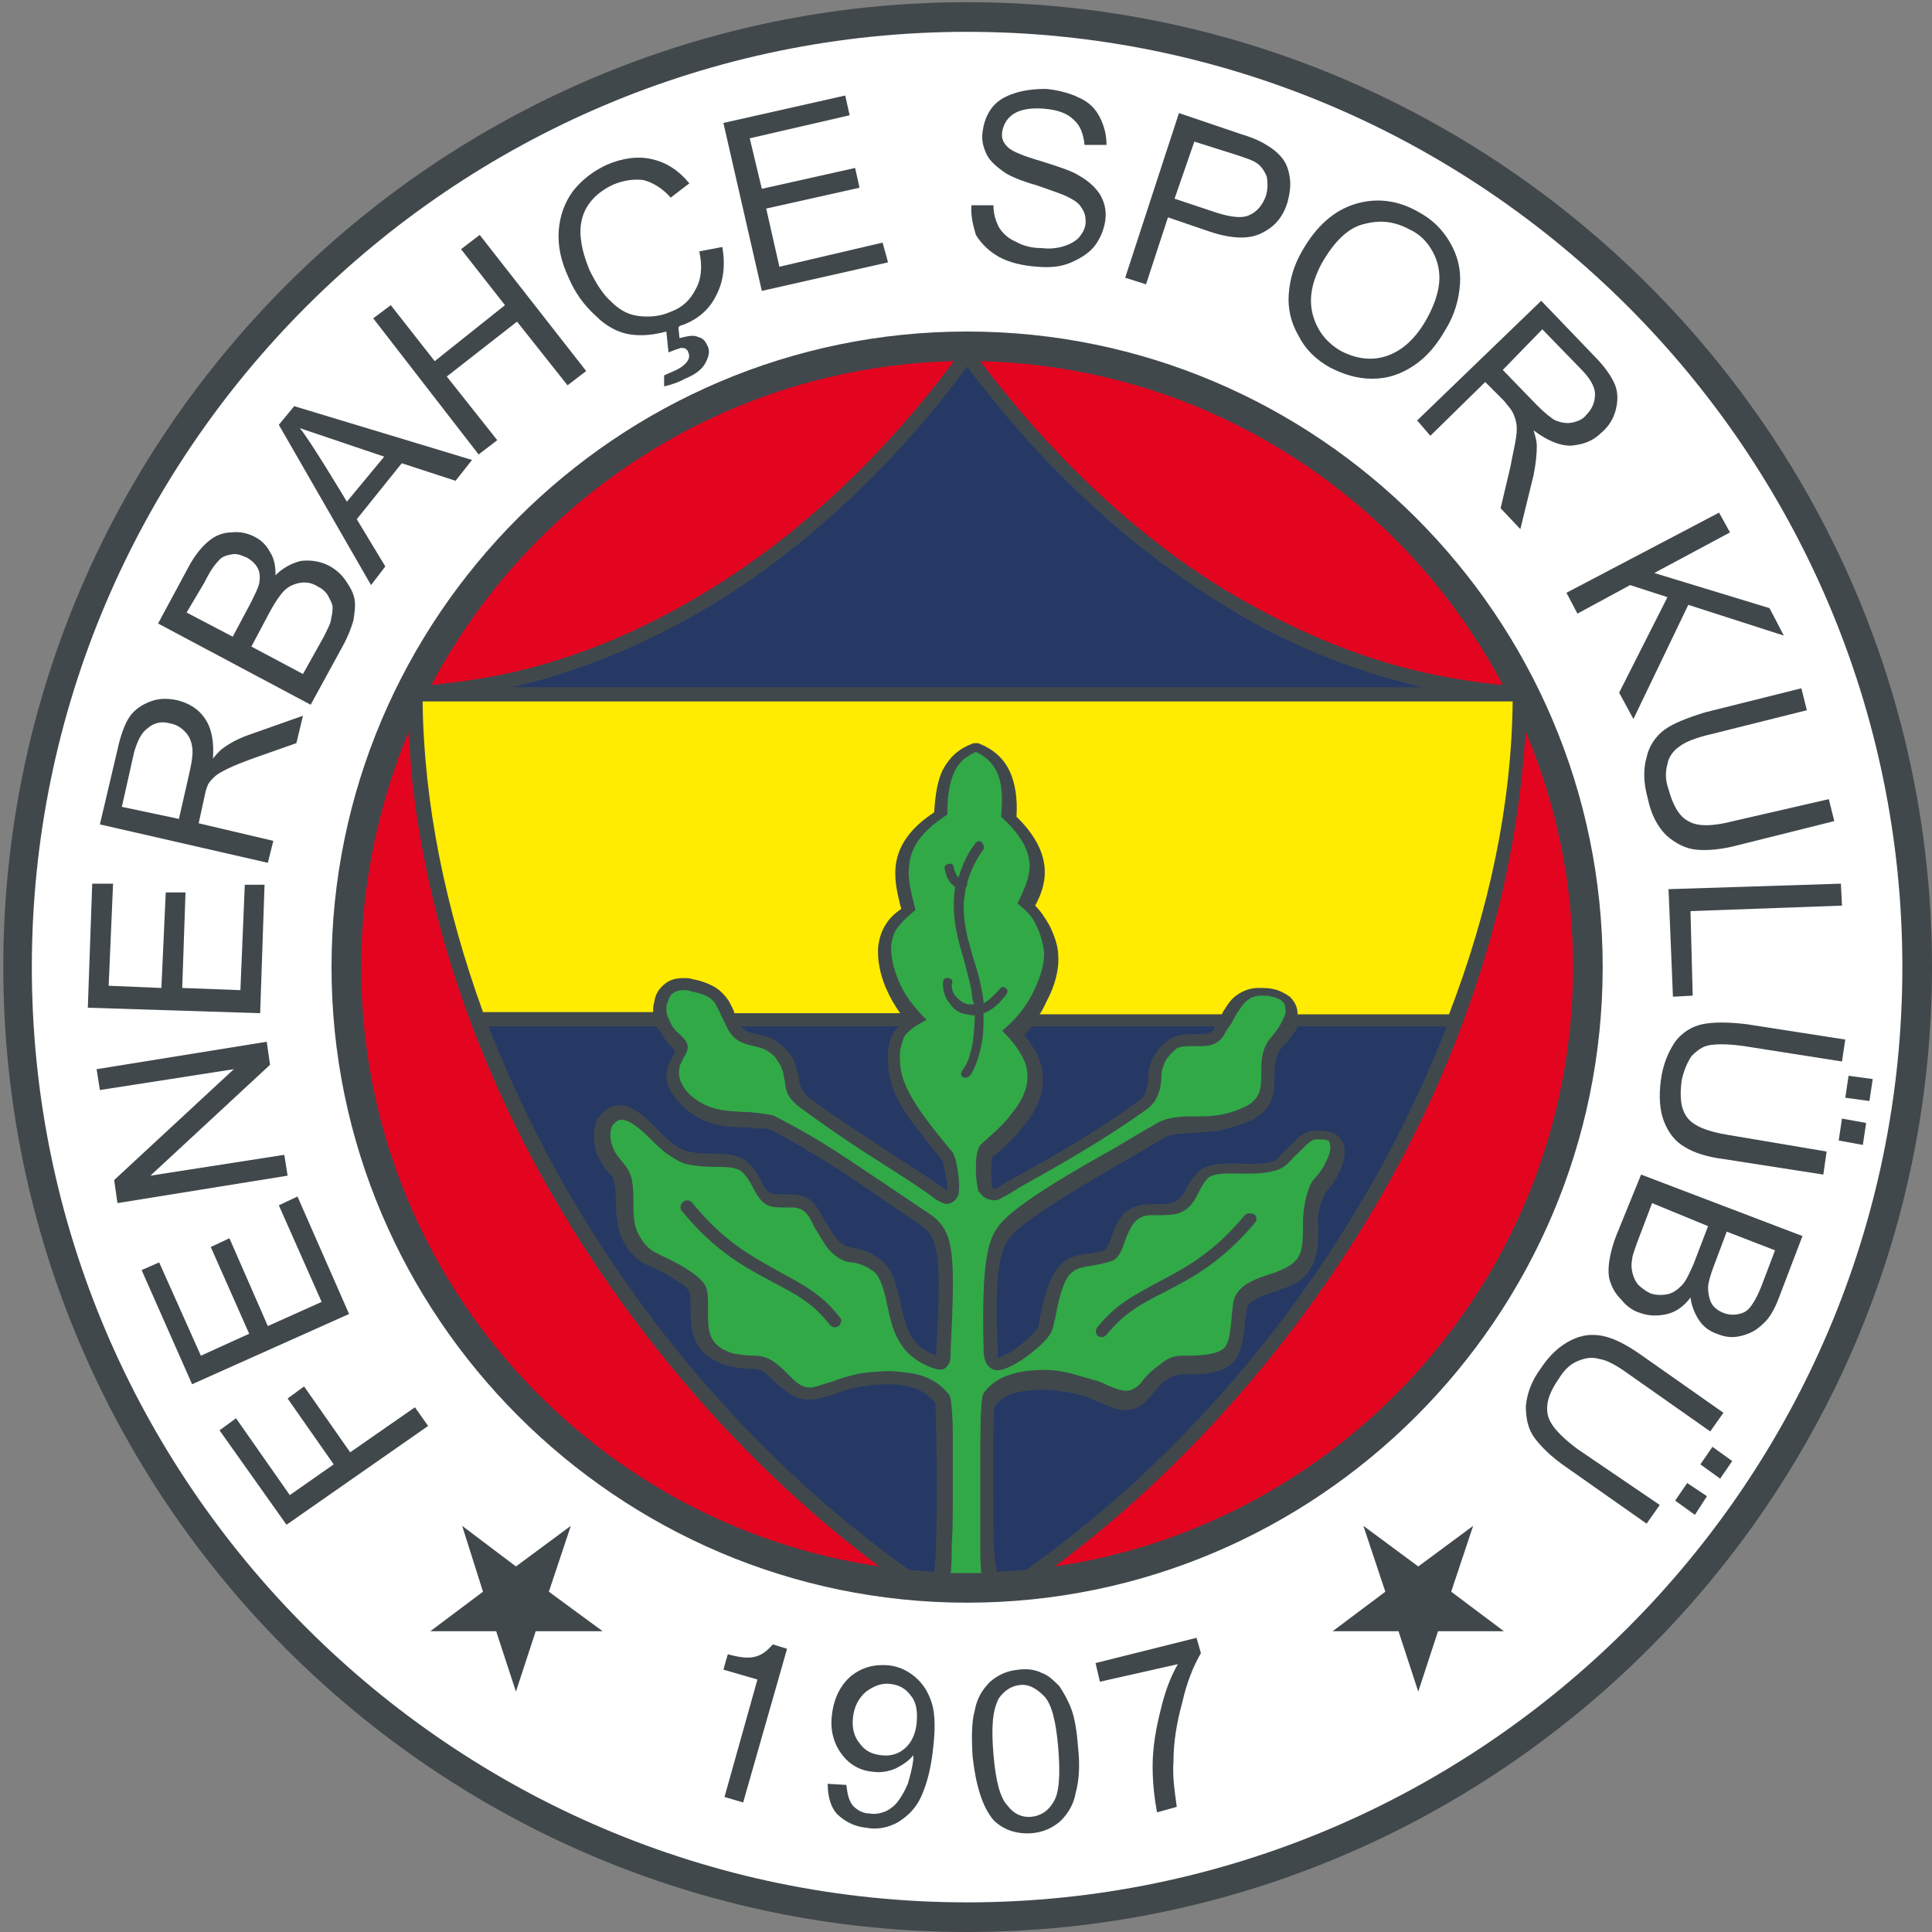 <?xml version="1.0" encoding="utf-8"?>
<!-- Generator: Adobe Illustrator 24.3.0, SVG Export Plug-In . SVG Version: 6.00 Build 0)  -->
<svg version="1.1" id="katman_1" xmlns="http://www.w3.org/2000/svg" xmlns:xlink="http://www.w3.org/1999/xlink" x="0px" y="0px"
	 viewBox="0 0 176 176" style="enable-background:new 0 0 176 176;" xml:space="preserve">
<rect x="0" y="0" width="176" height="176" fill="#808080" stroke="none"/>
<style type="text/css">
	.st0{fill-rule:evenodd;clip-rule:evenodd;fill:#41484C;}
	.st1{fill-rule:evenodd;clip-rule:evenodd;fill:#FFFFFF;}
	.st2{fill-rule:evenodd;clip-rule:evenodd;fill:#E30520;}
	.st3{fill-rule:evenodd;clip-rule:evenodd;fill:#253964;}
	.st4{fill-rule:evenodd;clip-rule:evenodd;fill:#FFEC00;}
	.st5{fill-rule:evenodd;clip-rule:evenodd;fill:#31A947;}
</style>
<path class="st0" d="M88.1,176c48.4,0,87.9-39.5,87.9-87.9c0-48.4-39.5-87.9-87.9-87.9C39.7,0.2,0.3,39.7,0.3,88.1
	C0.3,136.5,39.7,176,88.1,176z"/>
<path class="st1" d="M88.1,173.3c46.9,0,85.2-38.3,85.2-85.2S135,2.9,88.1,2.9C41.2,2.9,2.9,41.2,2.9,88.1S41.2,173.3,88.1,173.3z"
	/>
<path class="st0" d="M88.1,146c31.9,0,57.9-26,57.9-57.9c0-31.9-26-57.9-57.9-57.9c-31.9,0-57.9,26-57.9,57.9
	C30.2,119.9,56.2,146,88.1,146z"/>
<path class="st2" d="M39.3,62.4c9.1-17.2,27-29,47.6-29.5c-6.1,8.2-13.7,15.6-22.4,20.9C59.3,57,53.7,59.5,47.7,61
	C44.9,61.7,42.2,62.1,39.3,62.4z"/>
<path class="st2" d="M80.1,142.7c-26.6-3.9-47.2-26.9-47.2-54.6c0-7.6,1.6-14.8,4.3-21.4c0.1,1.3,0.2,2.6,0.3,3.9
	c1.4,13.6,6.3,27.5,13.9,40.1C58.8,123,68.7,134.2,80.1,142.7z"/>
<path class="st2" d="M139,66.7c2.8,6.6,4.3,13.8,4.3,21.4c0,27.7-20.6,50.7-47.2,54.6c11.4-8.5,21.3-19.7,28.7-32
	c7.7-12.8,12.6-27,13.9-40.7C138.8,68.9,138.9,67.8,139,66.7z"/>
<path class="st2" d="M89.3,32.9c20.6,0.5,38.5,12.3,47.6,29.5c-2.3-0.2-4.7-0.6-7-1.1c-6.4-1.4-12.5-4.1-18.2-7.5
	C103,48.5,95.5,41.1,89.3,32.9z"/>
<path class="st3" d="M46.7,62.6h82.9c-6.6-1.5-12.8-4.1-18.5-7.7c-8.9-5.5-16.7-13.1-23-21.5c-6.2,8.4-14,16-22.9,21.5
	C59.4,58.4,53.2,61.1,46.7,62.6z"/>
<path class="st3" d="M59.8,93.5H44.5c2.2,5.6,4.9,11.2,8.1,16.5c7.7,12.9,18.1,24.4,30.2,33c0.8,0.1,1.6,0.1,2.3,0.2
	c0.4-2.6,0.2-14.9,0.1-15.4c-0.5-0.6-1.1-1-1.7-1.3c-0.7-0.2-1.5-0.4-2.5-0.4c-1,0-1.7,0.1-2.5,0.2c-0.8,0.1-1.6,0.4-2.5,0.7
	c-0.9,0.3-1.6,0.5-2.3,0.5c-0.8,0-1.6-0.3-2.5-1.1c-0.2-0.1-0.3-0.3-0.5-0.4c-0.7-0.7-1.3-1.3-2-1.3c-0.9,0-1.7-0.1-2.5-0.3
	c-0.7-0.2-1.4-0.6-2-1.1c-1.3-1.2-1.3-2.9-1.3-4.3c0-0.6,0-1.1-0.1-1.3c-0.2-0.4-0.7-0.8-1.4-1.2c-0.8-0.5-1.6-0.9-2.3-1.2
	c-1.2-0.5-2-1.5-2.5-2.6c-0.4-1-0.5-2.3-0.5-3.4c0-0.5,0-1-0.1-1.4c-0.1-0.4-0.1-0.7-0.3-0.8l0,0c-0.4-0.4-0.8-0.9-1.1-1.5
	c-0.3-0.6-0.5-1.3-0.5-2.2c0-0.7,0.2-1.4,0.6-1.8c0.4-0.6,1.1-0.9,1.6-0.9c1.4-0.1,2.7,1.3,3.5,2.1c0.1,0.1,0.1,0.1,0.2,0.2
	c0.4,0.4,0.8,0.8,1.3,1.2c0.5,0.3,0.9,0.6,1.4,0.7c0.9,0.2,1.7,0.2,2.3,0.2c0,0,0.1,0,0.1,0c1.1,0,1.9,0.1,2.6,0.5
	c0.7,0.4,1.2,1.1,1.7,2.1c0.5,1.1,1,1.1,1.8,1.1c0.3,0,0.5,0,0.9,0c1.8,0.1,2.2,0.9,2.9,2.2c0.1,0.2,0.2,0.4,0.4,0.6
	c0.3,0.5,0.5,0.9,0.8,1.2c0.2,0.3,0.5,0.5,0.7,0.6c0.3,0.2,0.6,0.2,0.9,0.3c0.5,0.1,1.2,0.2,2.2,0.9c0.6,0.4,1,0.9,1.3,1.6
	c0.3,0.6,0.4,1.3,0.6,1.9c0.3,1.3,0.5,2.5,1,3.4c0.4,0.8,1.1,1.5,2.4,2c0-0.1,0-0.3,0-0.5c0.2-4.1,0.3-6.7,0.1-8.4
	c-0.2-1.6-0.6-2.3-1.4-2.9c-2.5-1.7-5.1-3.5-7.5-5.1c-2.4-1.5-4.6-2.8-6.3-3.7c-0.3-0.1-0.6-0.1-1-0.1c-0.4,0-0.7,0-1-0.1
	c-0.1,0-0.2,0-0.3,0c-1.6,0-3.1-0.1-4.8-1.2c-1-0.7-1.7-1.5-2.1-2.3c-0.4-0.8-0.4-1.8,0.1-2.6c0.1-0.2,0.2-0.3,0.2-0.4
	c0.2-0.3,0.2-0.5,0-0.7c-0.4-0.4-0.9-1-1.2-1.6C59.9,93.7,59.8,93.6,59.8,93.5z"/>
<path class="st3" d="M81.9,93.5H67.5c0.4,0.5,0.9,0.6,1.4,0.7c0.5,0.1,1.1,0.2,1.7,0.6c0.5,0.3,0.9,0.7,1.3,1.1
	c0.4,0.5,0.6,1.1,0.8,1.9c0.1,0.3,0.1,0.4,0.1,0.6c0.1,0.6,0.2,1,0.9,1.6c2.7,2,5.4,3.7,7.8,5.3c1.7,1.1,3.3,2.1,4.7,3.1l0,0
	c0,0,0.1,0,0.1,0c0-0.3,0-0.7-0.1-1.1c-0.1-0.5-0.2-1-0.3-1.5c-2-2.5-3.3-4.1-4.1-5.6c-0.8-1.6-1-2.9-0.9-4.5
	c0.1-0.7,0.2-1.3,0.7-1.9C81.6,93.8,81.8,93.6,81.9,93.5z"/>
<path class="st3" d="M110.7,93.5H94c-0.2,0.3-0.5,0.6-0.7,0.8c0.5,0.6,0.9,1.2,1.2,1.8c0.4,0.8,0.5,1.5,0.5,2.3
	c0,1.5-0.7,2.9-1.7,4.1c-0.8,1.1-1.9,2.1-2.9,2.9c-0.1,0.4-0.1,0.9-0.1,1.4c0,0.5,0.1,1.1,0.1,1.4c0,0,0.1,0,0.1,0.1
	c0,0,0.1,0,0.1,0c0,0,0,0,0.1,0h0c0.3-0.2,1-0.6,1.7-1c3.4-1.9,7.4-4.1,11.3-7c0.4-0.3,0.6-0.5,0.7-0.9c0.1-0.4,0.2-0.8,0.2-1.3
	c0-0.8,0.2-1.4,0.6-2c0.4-0.7,1-1.2,1.5-1.5c0.7-0.4,1.5-0.4,2.3-0.4c0.7,0,1.3,0,1.6-0.4C110.5,93.9,110.6,93.7,110.7,93.5z"/>
<path class="st3" d="M90.8,143.2c0.9-0.1,1.8-0.1,2.7-0.2c12.1-8.6,22.5-20.1,30.2-33c3.2-5.3,5.9-10.9,8.1-16.5h-13.6
	c-0.1,0.3-0.3,0.6-0.5,0.8c-0.3,0.5-0.6,0.8-1,1.2c-0.5,0.7-0.6,1.6-0.6,2.4c0,1.7,0,3.4-2.7,4.4c-1,0.4-1.7,0.5-2.3,0.7
	c-0.7,0.1-1.3,0.1-2.2,0.2c-0.6,0-1.2,0.1-1.7,0.1c-0.5,0.1-1,0.2-1.4,0.5c-1,0.6-2.2,1.3-3.4,2c-3.5,2-7.7,4.5-9.7,6.2
	c-0.8,0.7-1.3,1.4-1.6,2.9c-0.3,1.6-0.4,4.1-0.2,8.1c0,0.5,0,0.7,0,0.7c0.1,0,0.4-0.1,0.7-0.3c0.7-0.3,1.4-0.9,2-1.4
	c0.5-0.5,0.9-0.9,1-1.1c0-0.1,0.1-0.4,0.1-0.8c0.4-1.7,0.9-4.3,2.3-5.2c0.7-0.5,1.4-0.6,2.2-0.7c0.5-0.1,1-0.1,1.4-0.3
	c0.2-0.1,0.4-0.5,0.6-1.1c0.5-1.4,1.1-3,3.4-3.1c0.3,0,0.5,0,0.8,0c1,0,1.9,0,2.5-1.1c0.5-1,1-1.7,1.6-2.1c0.6-0.4,1.4-0.5,2.5-0.5
	c0.1,0,0.2,0,0.3,0c0.8,0,2.4,0.1,3.3-0.1c0.6-0.1,0.8-0.4,1.1-0.7c0.2-0.2,0.3-0.4,0.6-0.6c0.1-0.1,0.2-0.2,0.3-0.3
	c0.7-0.7,1.3-1.4,2.6-1.3c0.4,0,1,0.1,1.4,0.3c0.5,0.3,0.9,0.8,0.9,1.7c0,0.5-0.2,1.2-0.5,1.8c-0.3,0.7-0.8,1.3-1.2,1.8l0,0
	c-0.2,0.2-0.3,0.6-0.5,1.1c-0.2,0.7-0.3,1.4-0.2,2c0,1.2,0,2.2-0.4,3.2c-0.4,1-1,1.8-2.3,2.3c-0.5,0.2-1,0.4-1.4,0.5
	c-1,0.3-1.9,0.7-2.3,1.2c-0.1,0.2-0.2,0.8-0.3,1.6c-0.1,1.4-0.3,3.1-1.4,3.9c-0.6,0.4-1.3,0.6-2,0.7c-0.7,0.1-1.5,0.1-2.4,0.1
	c-0.4,0-0.8,0.2-1.2,0.4c-0.6,0.4-1.1,1-1.5,1.5c-1.6,2-3,1.4-4.6,0.7c-0.4-0.2-0.8-0.3-1.2-0.5c-0.6-0.2-1.3-0.4-2-0.5
	c-0.7-0.1-1.3-0.2-2-0.2c-1,0-1.9,0.1-2.7,0.3c-0.7,0.2-1.3,0.6-1.8,1.2c-0.2,1-0.1,9.7-0.1,11.5C90.5,140.6,90.6,141.9,90.8,143.2z
	"/>
<path class="st4" d="M137.8,63.9H38.5c0.1,9.3,2.1,18.9,5.5,28.3h15.5c0-0.1,0-0.1,0-0.1c0-0.3,0-0.5,0.1-0.8c0.1-0.8,0.5-1.3,1-1.7
	c0.5-0.4,1.1-0.5,1.7-0.5c0.3,0,0.5,0,0.8,0.1c0.6,0.1,1.2,0.3,1.8,0.6c0.6,0.3,1.1,0.8,1.5,1.4c0.2,0.4,0.4,0.7,0.5,1.1H82
	c-0.5-0.7-0.9-1.4-1.3-2.3c-0.5-1.2-0.8-2.5-0.7-3.8c0.1-0.7,0.3-1.4,0.7-2c0.3-0.5,0.8-1,1.4-1.4c0-0.1-0.1-0.3-0.1-0.4
	c-0.6-2.4-1.3-5.5,3.1-8.4c0.1-1.6,0.3-2.9,0.8-3.9c0.6-1.1,1.4-1.9,2.8-2.4h0.4c1.3,0.5,2.3,1.3,2.9,2.6c0.5,1.1,0.7,2.5,0.6,4.1
	c3.8,3.7,2.5,6.6,1.7,8.1c0.5,0.5,0.9,1.1,1.3,1.8c0.5,1,0.8,2,0.8,2.7c0.1,1.3-0.3,2.8-1,4.1c-0.2,0.4-0.4,0.9-0.7,1.3h16.6
	c0.1-0.2,0.2-0.4,0.3-0.5c0.4-0.7,0.8-1.1,1.3-1.4c0.5-0.3,1.1-0.5,1.7-0.5c0.5,0,1,0,1.4,0.1c0.5,0.1,1.1,0.4,1.5,0.7
	c0.4,0.4,0.7,0.9,0.7,1.5c0,0.1,0,0.1,0,0.1h13.8C135.7,82.8,137.7,73.2,137.8,63.9z"/>
<path class="st5" d="M89.4,143.3c-0.4,0-0.8,0-1.3,0c-0.5,0-1,0-1.5,0c0.1-0.6,0.1-1.9,0.1-2.5c0.1-1.5,0.1-3.3,0.1-4.8
	c0-0.3,0-0.5,0-0.8c0-1.4,0-3.1,0-4.5c0-1.4-0.1-2.7-0.2-3.3l-0.1-0.3c-0.7-0.9-1.5-1.4-2.3-1.7c-0.8-0.3-1.8-0.4-3-0.5
	c-1,0-1.9,0.1-2.8,0.2c-0.9,0.2-1.7,0.4-2.7,0.8c-0.8,0.2-1.4,0.5-1.9,0.5c-0.5,0-1-0.2-1.6-0.8c-0.1-0.1-0.3-0.3-0.4-0.4
	c-0.8-0.8-1.7-1.7-3-1.7c-0.8,0-1.4-0.1-2-0.2c-0.6-0.2-1.1-0.4-1.5-0.8c-0.9-0.8-0.8-2.2-0.8-3.4c0-0.8,0-1.4-0.2-1.9
	c-0.3-0.6-1.1-1.2-1.9-1.7c-0.8-0.5-1.7-0.9-2.5-1.3c-0.9-0.4-1.4-1.1-1.8-1.9c-0.4-0.8-0.4-1.9-0.4-2.9c0-0.5,0-1.1-0.1-1.7
	c-0.1-0.6-0.3-1.1-0.7-1.6l0,0c-0.3-0.4-0.7-0.8-0.9-1.2c-0.2-0.4-0.4-0.9-0.4-1.5c0-0.4,0.1-0.8,0.3-1c0.2-0.2,0.4-0.4,0.7-0.4
	c0.8,0,1.9,1,2.6,1.7c0.1,0.1,0.1,0.1,0.2,0.2c0.4,0.4,0.9,0.9,1.5,1.3c0.6,0.4,1.2,0.8,1.9,0.9c1.1,0.2,1.9,0.2,2.6,0.2
	c0,0,0.1,0,0.1,0c0.9,0,1.5,0.1,1.9,0.3c0.4,0.3,0.8,0.8,1.2,1.6c0.9,1.8,1.6,1.8,2.9,1.8c0.2,0,0.5,0,0.8,0c1,0.1,1.3,0.6,1.8,1.6
	c0.1,0.2,0.2,0.4,0.4,0.7c0.3,0.5,0.6,1,0.9,1.4c0.3,0.4,0.7,0.7,1,0.9c0.5,0.3,0.9,0.4,1.3,0.4c0.4,0.1,1,0.2,1.7,0.7
	c0.4,0.2,0.6,0.6,0.8,1c0.2,0.5,0.4,1.1,0.5,1.6c0.3,1.4,0.5,2.6,1.1,3.7c0.6,1.1,1.5,2,3.1,2.6c0.8,0.3,1.2,0.2,1.5-0.3
	c0.2-0.3,0.2-0.7,0.2-1.3c0.2-4.1,0.3-6.8,0.1-8.6c-0.2-2-0.8-3-2-3.8c-2.5-1.7-5.2-3.5-7.6-5.1c-2.4-1.6-4.7-2.9-6.5-3.8l-0.2-0.1
	c-0.4-0.1-0.8-0.1-1.2-0.2c-0.4,0-0.7-0.1-1.1-0.1c-0.1,0-0.2,0-0.4,0c-1.4-0.1-2.7-0.1-4.1-1c-0.8-0.5-1.3-1.1-1.6-1.8
	c-0.2-0.5-0.2-1.1,0-1.6c0.1-0.1,0.1-0.2,0.2-0.4c0.5-0.9,0.8-1.3-0.3-2.3c-0.4-0.3-0.7-0.7-0.9-1.2c-0.2-0.4-0.3-0.7-0.3-1.1
	c0-0.2,0-0.4,0.1-0.5c0.1-0.4,0.2-0.7,0.5-0.9c0.2-0.2,0.6-0.3,1-0.3c0.2,0,0.4,0,0.6,0.1c0.5,0.1,0.9,0.2,1.4,0.4
	c0.4,0.2,0.8,0.5,1,1c0.3,0.5,0.4,0.9,0.6,1.2c0.2,0.4,0.3,0.7,0.5,1c0.6,1,1.4,1.2,2.3,1.4c0.4,0.1,0.9,0.2,1.3,0.5
	c0.3,0.2,0.6,0.4,0.8,0.8c0.3,0.4,0.5,0.8,0.6,1.4c0,0.2,0.1,0.4,0.1,0.5c0.1,0.9,0.2,1.5,1.4,2.4c2.7,2,5.4,3.8,7.8,5.3
	c1.7,1.1,3.3,2.1,4.6,3.1c0.2,0.1,0.4,0.2,0.6,0.3c0.2,0.1,0.4,0.1,0.7,0c0.2-0.1,0.4-0.2,0.5-0.4c0.1-0.1,0.1-0.2,0.2-0.3
	c0.1-0.5,0.1-1.2,0-1.9c-0.1-0.7-0.2-1.4-0.5-2c-2-2.4-3.3-4.1-4-5.5c-0.7-1.3-0.9-2.4-0.8-3.8c0.1-0.4,0.2-0.9,0.4-1.3
	c0.5-0.7,1.3-1.1,2-1.5c-1.1-1.1-2-2.2-2.6-3.7c-0.4-1-0.7-2.1-0.6-3.2c0.1-0.5,0.2-1,0.5-1.4c0.5-0.7,1.1-1.2,1.7-1.7
	c-0.3-1.3-0.7-2.5-0.6-3.8c0.1-2.3,1.7-3.7,3.5-4.9c0-1.3,0.1-2.8,0.7-4c0.4-0.8,1-1.3,1.9-1.7c0.9,0.4,1.5,1,1.9,1.8
	c0.6,1.3,0.5,2.7,0.4,4.1c1.3,1.2,2.5,2.6,2.6,4.4c0,1.3-0.6,2.4-1.1,3.5c0.7,0.6,1.3,1.1,1.7,2c0.4,0.8,0.6,1.6,0.7,2.3
	c0.1,1.1-0.3,2.3-0.8,3.4c-0.7,1.6-1.7,2.8-3,3.9c0.7,0.7,1.4,1.5,1.9,2.5c0.3,0.6,0.4,1.1,0.4,1.7c0,1.2-0.6,2.3-1.4,3.3
	c-0.8,1.1-1.9,2-2.9,2.9c-0.4,0.7-0.4,1.5-0.4,2.3c0,0.7,0.1,1.3,0.2,1.8c0,0.1,0.1,0.2,0.2,0.3c0.1,0.2,0.4,0.4,0.6,0.5
	c0.3,0.1,0.6,0.2,1,0.1c0.1,0,0.2-0.1,0.4-0.2c0.8-0.4,1.2-0.7,1.7-1c3.4-1.9,7.5-4.2,11.4-7c0.6-0.4,0.9-0.9,1.1-1.4
	c0.2-0.5,0.3-1.1,0.3-1.7c0-0.5,0.2-1,0.4-1.4c0.3-0.5,0.7-0.8,1-1.1c0.4-0.2,1-0.2,1.6-0.2c1,0,2,0.1,2.7-1
	c0.2-0.4,0.4-0.7,0.7-1.1c0.2-0.4,0.4-0.8,0.7-1.2c0.3-0.5,0.6-0.8,0.9-1c0.3-0.2,0.7-0.3,1.1-0.3c0.4,0,0.7,0,1,0.1
	c0.4,0.1,0.7,0.2,0.9,0.4c0.2,0.2,0.3,0.4,0.3,0.7c0,0.1,0,0.2,0,0.4c-0.1,0.4-0.3,0.7-0.5,1.1c-0.2,0.4-0.5,0.7-0.8,1.1
	c-0.9,1-0.9,2.2-0.9,3.3c0,1.3,0,2.5-1.9,3.2c-0.9,0.4-1.5,0.5-2.1,0.6c-0.6,0.1-1.2,0.1-2,0.1c-0.7,0-1.3,0-1.9,0.1
	c-0.7,0.1-1.3,0.3-1.9,0.7c-0.9,0.5-2.1,1.2-3.4,2c-3.6,2-7.9,4.5-9.9,6.3c-1,0.9-1.6,1.8-1.9,3.7c-0.3,1.7-0.4,4.3-0.3,8.4
	c0,1.2,0.4,1.7,1,1.9c0.5,0.1,1-0.1,1.6-0.4c0.8-0.4,1.6-1,2.3-1.6c0.7-0.6,1.3-1.3,1.4-1.8c0.1-0.3,0.1-0.5,0.2-0.8
	c0.3-1.5,0.7-3.8,1.7-4.4c0.4-0.3,1-0.4,1.7-0.5c0.5-0.1,1.1-0.2,1.7-0.4c0.7-0.2,1-1,1.3-1.9c0.4-1,0.8-2.2,2.2-2.3
	c0.3,0,0.5,0,0.8,0c1.5,0,2.7,0,3.6-1.9c0.4-0.8,0.7-1.3,1.1-1.6h0c0.4-0.2,0.9-0.3,1.8-0.3c0.1,0,0.2,0,0.3,0
	c0.9,0,2.6,0.1,3.6-0.2c1-0.2,1.3-0.6,1.8-1.1c0.1-0.2,0.3-0.3,0.5-0.5c0.1-0.1,0.2-0.2,0.4-0.4c0.5-0.5,0.9-1,1.6-0.9
	c0.3,0,0.6,0,0.8,0.1c0.1,0.1,0.2,0.3,0.2,0.6c0,0.3-0.1,0.8-0.4,1.3c-0.2,0.5-0.6,1.1-1,1.5l0,0c-0.4,0.4-0.6,1-0.8,1.7
	c-0.2,0.8-0.3,1.7-0.3,2.3c0,1,0,2-0.2,2.7c-0.2,0.7-0.7,1.2-1.6,1.6c-0.4,0.2-0.9,0.4-1.3,0.5c-1.2,0.4-2.3,0.8-2.9,1.7
	c-0.4,0.5-0.4,1.3-0.5,2.2c-0.1,1.1-0.2,2.5-0.8,2.9c-0.4,0.3-0.9,0.4-1.5,0.5c-0.6,0.1-1.4,0.1-2.2,0.1c-0.7,0-1.3,0.2-1.9,0.7
	c-0.7,0.5-1.4,1.1-1.8,1.7c-1,1.2-1.9,0.8-3.1,0.3c-0.4-0.2-0.8-0.4-1.3-0.5c-0.7-0.2-1.4-0.4-2.1-0.6c-0.8-0.2-1.5-0.3-2.3-0.3
	c-1.1,0-2.2,0.1-3.1,0.4c-1,0.3-1.8,0.8-2.5,1.7l-0.1,0.3c-0.2,1.1-0.2,4-0.2,6.5c0,0.5,0,0.9,0,1.3c0,1.3,0,2.7,0,4.1
	c0,0.4,0,0.9,0,1.3C89.3,141.3,89.3,142.6,89.4,143.3z"/>
<path class="st0" d="M89.5,77.5c-0.5,0.7-0.9,1.5-1.2,2.3c-0.1,0.3-0.2,0.6-0.2,0.8c0,0.1,0,0.1-0.1,0.2c-0.1,0.4-0.1,0.8-0.2,1.3
	c-0.1,2,0.4,3.6,0.9,5.3c0.4,1.2,0.7,2.4,0.9,3.8c0,0.1,0,0.2,0,0.2c0.4-0.2,0.8-0.6,1.3-1.1c0.2-0.3,0.4-0.5,0.7-0.3
	c0.3,0.2,0.2,0.5-0.1,0.8c-0.6,0.8-1.3,1.3-1.9,1.5c0,1,0,2-0.2,2.9c-0.2,1-0.5,1.9-0.9,2.6c-0.2,0.3-0.5,0.5-0.8,0.3
	c-0.3-0.2-0.1-0.5,0.1-0.8c0.4-0.5,0.6-1.3,0.8-2.2c0.1-0.9,0.2-1.8,0.2-2.6c-0.4,0-0.8-0.1-1.2-0.2c-0.5-0.2-0.8-0.5-1.1-0.9
	c-0.4-0.5-0.6-1.1-0.6-1.8c0-0.3,0.1-0.6,0.5-0.5c0.4,0.1,0.4,0.3,0.3,0.6c0,0.4,0.1,0.8,0.4,1.1c0.2,0.2,0.5,0.5,0.8,0.6
	c0.2,0.1,0.5,0.1,0.8,0.1c0-0.1,0-0.2-0.1-0.4c-0.1-1.3-0.5-2.5-0.8-3.7c-0.5-1.7-1-3.4-0.9-5.5c0-0.4,0.1-0.8,0.1-1.1
	c-0.2-0.2-0.4-0.3-0.5-0.5c-0.2-0.3-0.3-0.5-0.4-1c-0.1-0.2-0.1-0.5,0.3-0.6c0.4-0.1,0.5,0.2,0.5,0.4c0.1,0.4,0.2,0.5,0.3,0.7
	c0,0.1,0.1,0.1,0.1,0.1c0.1-0.1,0.1-0.3,0.2-0.5c0.3-0.9,0.7-1.7,1.3-2.5c0.1-0.2,0.4-0.4,0.6-0.2C89.7,77,89.7,77.3,89.5,77.5z"/>
<path class="st0" d="M114.4,111.3c-3.1,3.7-5.8,5.1-8.3,6.4c-2,1-3.7,1.9-5.3,3.9c-0.2,0.2-0.5,0.3-0.8,0.1
	c-0.2-0.2-0.2-0.5-0.1-0.7c1.7-2.2,3.6-3.1,5.6-4.2c2.3-1.2,5-2.6,7.9-6.1c0.2-0.2,0.5-0.2,0.8-0.1
	C114.5,110.7,114.5,111.1,114.4,111.3z"/>
<path class="st0" d="M63,109.5c3,3.7,5.6,5,7.9,6.3c2,1.1,3.9,2,5.6,4.2c0.2,0.2,0.2,0.5-0.1,0.8c-0.3,0.2-0.6,0.1-0.8-0.1
	c-1.5-2-3.3-2.9-5.2-3.9c-2.4-1.3-5.2-2.7-8.3-6.5c-0.2-0.2-0.1-0.6,0.1-0.8C62.5,109.3,62.8,109.3,63,109.5z"/>
<polygon class="st0" points="153.7,135.1 155.5,136.3 154.4,138 152.6,136.7 "/>
<polygon class="st0" points="156,131.8 157.8,133.1 156.7,134.7 154.9,133.4 "/>
<path class="st0" d="M151.2,137.1l-1.2,1.7l-7.4-5.2c-1.3-0.9-2.2-1.8-2.8-2.6c-0.6-0.8-0.8-1.8-0.8-2.9c0.1-1.1,0.5-2.3,1.4-3.5
	c0.8-1.2,1.7-2,2.7-2.5c1-0.5,1.9-0.6,2.9-0.4c1,0.2,2.2,0.8,3.6,1.8l7.4,5.2l-1.2,1.7l-7.4-5.2c-1.1-0.8-2-1.3-2.7-1.4
	c-0.7-0.2-1.3-0.1-2,0.2c-0.7,0.3-1.2,0.8-1.7,1.6c-0.9,1.3-1.2,2.3-1,3.3c0.2,0.9,1.1,1.9,2.7,3.1L151.2,137.1z"/>
<polygon class="st0" points="167.8,101.9 170,102.3 169.7,104.3 167.5,103.9 "/>
<polygon class="st0" points="168.4,98 170.6,98.3 170.3,100.3 168.1,100 "/>
<path class="st0" d="M166.4,104.9l-0.3,2.1l-9-1.4c-1.6-0.2-2.8-0.6-3.6-1.1c-0.9-0.5-1.5-1.3-1.9-2.3c-0.4-1-0.5-2.3-0.3-3.8
	c0.2-1.5,0.7-2.6,1.3-3.5c0.6-0.8,1.5-1.4,2.5-1.6c1-0.2,2.3-0.2,4,0l9,1.4l-0.3,2l-8.9-1.4c-1.4-0.2-2.4-0.2-3.1-0.1
	c-0.7,0.1-1.2,0.5-1.7,1c-0.4,0.6-0.7,1.3-0.9,2.2c-0.2,1.5-0.1,2.6,0.5,3.4c0.6,0.8,1.9,1.3,3.8,1.6L166.4,104.9z"/>
<polygon class="st0" points="152,81 167.7,80.5 167.8,82.5 154,83 154.2,90.7 152.4,90.8 "/>
<path class="st0" d="M166.6,72.8l0.5,2l-8.8,2.2c-1.5,0.4-2.8,0.5-3.8,0.4c-1-0.1-1.9-0.6-2.7-1.3c-0.8-0.8-1.4-1.9-1.7-3.4
	c-0.4-1.4-0.4-2.7-0.1-3.7c0.2-1,0.8-1.9,1.6-2.5c0.8-0.6,2.1-1.1,3.7-1.6l8.8-2.2l0.5,2l-8.8,2.2c-1.3,0.3-2.3,0.7-2.8,1.1
	c-0.6,0.4-1,1-1.1,1.6c-0.2,0.7-0.2,1.5,0.1,2.3c0.4,1.5,1,2.5,1.8,2.9c0.8,0.5,2.2,0.5,4.1,0L166.6,72.8z"/>
<polygon class="st0" points="142.7,54 156.6,46.7 157.6,48.5 150.7,52.2 161.2,55.4 162.5,57.9 153.8,55.1 148.8,65.5 147.5,63.1 
	151.9,54.4 148.5,53.3 143.7,55.9 "/>
<path class="st0" d="M88.5,18.7l2,0c0,0.8,0.2,1.4,0.5,2c0.3,0.5,0.8,1,1.5,1.3c0.7,0.4,1.5,0.6,2.4,0.6c0.8,0.1,1.5,0,2.1-0.2
	c0.6-0.2,1.1-0.5,1.4-0.9c0.3-0.4,0.5-0.8,0.5-1.3c0-0.5-0.1-0.9-0.4-1.3c-0.2-0.4-0.7-0.7-1.3-1c-0.4-0.2-1.3-0.5-2.7-1
	c-1.4-0.4-2.4-0.8-3-1.2c-0.7-0.5-1.3-1-1.6-1.6c-0.3-0.6-0.5-1.3-0.4-2c0.1-0.8,0.3-1.5,0.8-2.2c0.5-0.7,1.2-1.1,2.1-1.4
	c0.9-0.3,1.9-0.4,2.9-0.4c1.1,0.1,2.2,0.4,3,0.8c0.9,0.4,1.5,1,1.9,1.8c0.4,0.8,0.6,1.6,0.6,2.5l-2,0c-0.1-1-0.4-1.8-1-2.3
	c-0.6-0.6-1.5-0.9-2.7-1c-1.3-0.1-2.2,0.1-2.8,0.5c-0.6,0.4-0.9,1-1,1.6c-0.1,0.6,0.1,1,0.5,1.4c0.4,0.4,1.4,0.8,3.1,1.3
	c1.6,0.5,2.8,0.9,3.4,1.3c0.9,0.5,1.5,1.1,1.9,1.7c0.4,0.7,0.6,1.4,0.5,2.3c-0.1,0.8-0.4,1.6-0.9,2.3c-0.5,0.7-1.3,1.2-2.2,1.6
	c-0.9,0.4-1.9,0.5-3.1,0.4c-1.4-0.1-2.6-0.4-3.5-0.9c-0.9-0.5-1.6-1.2-2.1-2C88.7,20.7,88.4,19.7,88.5,18.7z"/>
<polygon class="st0" points="69.4,26.5 65.9,11.2 77,8.7 77.4,10.5 68.3,12.6 69.4,17.2 77.9,15.3 78.3,17.1 69.8,19 71,24.3 
	80.4,22.1 80.9,23.9 "/>
<path class="st0" d="M65.2,27c0.7-1.3,0.9-2.8,0.6-4.5l-2.1,0.4c0.3,1.3,0.2,2.5-0.3,3.4c-0.5,1-1.2,1.7-2.3,2.1
	c-0.9,0.4-1.8,0.5-2.8,0.4c-1-0.1-1.8-0.5-2.6-1.3c-0.8-0.7-1.4-1.7-2-2.9c-0.4-1-0.7-1.9-0.8-3c-0.1-1,0.1-2,0.6-2.8
	c0.5-0.8,1.3-1.5,2.4-2c1-0.4,1.9-0.5,2.7-0.4c0.8,0.2,1.7,0.7,2.5,1.6l1.7-1.3c-1-1.2-2.1-1.9-3.4-2.2c-1.3-0.3-2.7-0.1-4.1,0.5
	c-1.3,0.6-2.3,1.4-3.1,2.4c-0.8,1.1-1.2,2.3-1.3,3.6c-0.1,1.4,0.2,2.8,0.9,4.3c0.6,1.4,1.4,2.5,2.5,3.5c1,1,2.2,1.6,3.4,1.7
	c0.9,0.1,1.9,0,3-0.3l0.2,1.9c0.5-0.2,0.8-0.3,1.1-0.4c0.2,0,0.4,0,0.5,0.1c0.1,0.1,0.2,0.2,0.2,0.3c0.4,0.8-0.8,1.5-1.3,1.7
	c-0.2,0.1-0.5,0.2-0.9,0.4l0,1c0.5-0.1,1.4-0.4,1.9-0.7c1-0.4,1.6-0.9,1.9-1.5c0.3-0.6,0.4-1.1,0.1-1.6c-0.2-0.4-0.4-0.6-0.8-0.7
	c-0.4-0.2-0.9-0.1-1.7,0.1l-0.1-1c0,0,0.1,0,0.1-0.1C63.5,29.2,64.6,28.2,65.2,27z"/>
<polygon class="st0" points="43.6,41.4 34,29 35.6,27.8 39.6,32.9 46,27.8 42,22.7 43.7,21.4 53.4,33.8 51.7,35.1 47.1,29.3 
	40.7,34.3 45.3,40.1 "/>
<polygon class="st0" points="47,142.7 52,139 50,145 54.9,148.6 48.8,148.6 47,154.1 45.2,148.6 39.2,148.6 44,145 42.1,139 "/>
<path class="st0" d="M100.2,153.2l-0.4-1.7l9.2-2.3l0.4,1.4c-0.7,1.2-1.3,2.7-1.7,4.5c-0.5,1.8-0.8,3.6-0.8,5.4
	c-0.1,1.3,0.1,2.6,0.3,4.1l-1.8,0.5c-0.2-1.1-0.4-2.5-0.4-4.2c0-1.7,0.3-3.4,0.7-5c0.4-1.7,0.9-3.1,1.6-4.3L100.2,153.2z"/>
<path class="st0" d="M67.7,164.2l-1.7-0.5L69,153l-3.1-0.9l0.4-1.4c1.9,0.5,2.9,0.5,4.1-0.9l1.3,0.4L67.7,164.2z"/>
<polygon class="st0" points="129.2,142.7 124.2,139 126.2,145 121.4,148.6 127.4,148.6 129.2,154.1 131,148.6 137,148.6 132.2,145 
	134.2,139 "/>
<polygon class="st0" points="39,129.9 26.1,138.9 20,130.3 21.5,129.2 26.4,136.2 30.4,133.4 26.2,127.4 27.7,126.3 31.9,132.3 
	37.8,128.2 "/>
<polygon class="st0" points="23.7,92.3 8,91.8 8.4,80.5 10.3,80.5 9.9,89.8 14.7,90 15.1,81.3 16.9,81.3 16.6,90 21.9,90.2 
	22.3,80.6 24.1,80.6 "/>
<polygon class="st0" points="26.2,107.1 10.7,109.6 10.4,107.5 21.3,97.4 9.1,99.3 8.8,97.4 24.3,94.9 24.6,97 13.7,107.1 
	25.9,105.2 "/>
<polygon class="st0" points="31.8,119.7 17.5,126.1 12.9,115.7 14.5,115 18.3,123.5 22.7,121.5 19.2,113.6 20.9,112.8 24.4,120.8 
	29.3,118.6 25.4,109.8 27.1,109 "/>
<path class="st0" d="M88.6,160c-0.1-1.7-0.1-3.1,0.2-4.2c0.2-1.1,0.7-1.9,1.4-2.6c0.7-0.6,1.5-1,2.6-1.1c0.8-0.1,1.5,0,2.1,0.3
	c0.6,0.2,1.1,0.7,1.6,1.2c0.4,0.6,0.8,1.3,1.1,2.1c0.3,0.8,0.5,2,0.6,3.4c0.2,1.7,0.1,3.1-0.2,4.2c-0.2,1.1-0.7,1.9-1.4,2.6
	c-0.7,0.6-1.5,1-2.6,1.1c-1.4,0.1-2.6-0.3-3.5-1.2C89.5,164.6,88.9,162.7,88.6,160L88.6,160z M90.5,159.8c0.2,2.4,0.6,4,1.3,4.7
	c0.6,0.8,1.4,1.1,2.2,1c0.8-0.1,1.5-0.5,2-1.4c0.5-0.8,0.6-2.5,0.4-4.9c-0.2-2.4-0.6-4-1.3-4.7c-0.7-0.7-1.4-1.1-2.2-1
	c-0.8,0.1-1.4,0.5-1.9,1.2C90.4,155.8,90.3,157.4,90.5,159.8z"/>
<path class="st0" d="M75.4,162.5l1.7,0.1c0.1,0.8,0.2,1.4,0.6,1.9c0.4,0.4,0.9,0.7,1.5,0.7c0.5,0.1,1,0,1.5-0.2
	c0.4-0.2,0.8-0.5,1.1-0.9c0.3-0.4,0.6-0.9,0.9-1.6c0.2-0.7,0.4-1.4,0.5-2.2c0-0.1,0-0.2,0-0.4c-0.4,0.5-1,0.9-1.6,1.2
	c-0.7,0.3-1.4,0.4-2.1,0.3c-1.2-0.1-2.2-0.7-2.9-1.7c-0.7-1-1-2.2-0.8-3.6c0.2-1.5,0.8-2.6,1.7-3.4c1-0.8,2.1-1.1,3.4-1
	c1,0.1,1.8,0.5,2.5,1.1c0.7,0.6,1.2,1.4,1.5,2.4c0.3,1,0.3,2.4,0.1,4.1c-0.2,1.9-0.6,3.3-1.1,4.4c-0.5,1.1-1.3,1.8-2.1,2.3
	c-0.9,0.5-1.9,0.7-2.9,0.5c-1.1-0.1-2-0.6-2.7-1.3C75.7,164.6,75.4,163.7,75.4,162.5L75.4,162.5z M83.5,157c0.1-1,0-1.9-0.5-2.5
	c-0.5-0.7-1.1-1-1.9-1.1c-0.8-0.1-1.5,0.2-2.2,0.7c-0.7,0.6-1.1,1.4-1.2,2.4c-0.1,0.9,0.1,1.7,0.6,2.3c0.5,0.7,1.1,1,2,1.1
	c0.8,0.1,1.5-0.1,2.1-0.6C83,158.8,83.4,158,83.5,157z"/>
<path class="st0" d="M33.8,53.3l-8.4-14.6l1.4-1.7L43,41.9l-1.5,1.9l-4.9-1.6l-4.1,5.1l2.6,4.3L33.8,53.3L33.8,53.3z M31.6,45.7
	l3.4-4.1c0,0-6.8-2.3-7.7-2.6C28,39.7,31.6,45.7,31.6,45.7z"/>
<path class="st0" d="M28.3,64.2l-13.9-7.4l2.8-5.2c0.6-1.1,1.2-1.8,1.8-2.3c0.6-0.5,1.3-0.8,2.1-0.8c0.8-0.1,1.5,0.1,2.1,0.4
	c0.6,0.3,1.1,0.8,1.4,1.4c0.4,0.6,0.5,1.3,0.5,2.1c0.7-0.7,1.5-1.1,2.3-1.3c0.8-0.1,1.7,0,2.5,0.4c0.6,0.3,1.2,0.8,1.6,1.4
	c0.4,0.6,0.7,1.1,0.8,1.7c0.1,0.6,0,1.2-0.1,1.9c-0.2,0.7-0.5,1.5-1,2.4L28.3,64.2L28.3,64.2z M27.6,61.4l1.9-3.4
	c0.3-0.6,0.5-1,0.6-1.3c0.1-0.5,0.2-0.9,0.2-1.3c0-0.4-0.2-0.7-0.4-1.1c-0.2-0.4-0.6-0.7-1-0.9c-0.5-0.3-1-0.4-1.6-0.3
	c-0.5,0.1-1,0.3-1.4,0.7c-0.4,0.4-0.8,1-1.3,1.9l-1.7,3.2L27.6,61.4L27.6,61.4z M21.2,58l1.6-3c0.4-0.8,0.7-1.4,0.8-1.8
	c0.1-0.5,0.1-1-0.1-1.4c-0.2-0.4-0.5-0.7-1-1c-0.5-0.2-0.9-0.4-1.4-0.3c-0.5,0.1-0.9,0.2-1.2,0.6c-0.4,0.4-0.8,1-1.3,2L17,55.8
	L21.2,58z"/>
<path class="st0" d="M24.4,78.6L9.1,75.1l1.6-6.8c0.3-1.4,0.7-2.4,1.1-3c0.4-0.6,1.1-1.1,1.9-1.4c0.8-0.3,1.6-0.3,2.5-0.1
	c1.1,0.3,1.9,0.8,2.5,1.7c0.6,0.9,0.8,2.1,0.7,3.6c0.4-0.5,0.7-0.8,1-1c0.7-0.5,1.5-0.9,2.4-1.2l4.8-1.7l-0.6,2.5L23.3,69
	c-1.1,0.4-1.9,0.7-2.5,1c-0.6,0.3-1,0.5-1.3,0.8c-0.3,0.3-0.5,0.5-0.6,0.8c-0.1,0.2-0.2,0.6-0.3,1.1L18.1,75l6.8,1.6L24.4,78.6
	L24.4,78.6z M16.3,74.6l1-4.4c0.2-0.9,0.3-1.7,0.2-2.2c-0.1-0.6-0.3-1-0.7-1.4c-0.4-0.4-0.8-0.6-1.3-0.7c-0.7-0.2-1.4-0.1-2,0.4
	c-0.6,0.4-1,1.2-1.3,2.3l-1.1,4.9L16.3,74.6z"/>
<path class="st0" d="M129.1,38.3l11.3-10.9l4.8,5c1,1,1.6,1.9,1.9,2.6c0.3,0.7,0.3,1.5,0.1,2.3c-0.2,0.8-0.6,1.5-1.3,2.1
	c-0.8,0.8-1.7,1.1-2.8,1.2c-1.1,0-2.2-0.5-3.4-1.4c0.2,0.6,0.3,1.1,0.3,1.4c0,0.8-0.1,1.7-0.3,2.7l-1.2,4.9l-1.8-1.9l0.9-3.8
	c0.2-1.1,0.4-1.9,0.5-2.6c0.1-0.6,0.1-1.1,0-1.5c-0.1-0.4-0.2-0.7-0.4-1c-0.1-0.2-0.4-0.5-0.7-0.9l-1.7-1.7l-5,4.9L129.1,38.3
	L129.1,38.3z M136.9,33.7l3.1,3.2c0.7,0.7,1.3,1.2,1.7,1.4c0.5,0.2,1,0.3,1.5,0.2c0.5-0.1,1-0.3,1.3-0.7c0.5-0.5,0.8-1.1,0.8-1.9
	c0-0.7-0.5-1.5-1.3-2.3l-3.5-3.6L136.9,33.7z"/>
<path class="st0" d="M118.6,22.9c1.3-2.3,2.9-3.7,4.8-4.3c1.9-0.6,3.9-0.4,5.8,0.7c1.3,0.7,2.2,1.6,2.9,2.8c0.7,1.2,1,2.5,0.9,3.8
	c-0.1,1.4-0.5,2.8-1.3,4.1c-0.8,1.4-1.7,2.5-2.9,3.3c-1.2,0.8-2.4,1.2-3.8,1.2c-1.4,0-2.6-0.4-3.8-1c-1.3-0.7-2.3-1.7-2.9-2.9
	c-0.7-1.2-1-2.5-0.9-3.8C117.5,25.4,117.9,24.1,118.6,22.9L118.6,22.9z M120.4,24c-0.9,1.7-1.2,3.2-0.8,4.7c0.4,1.4,1.2,2.5,2.6,3.3
	c1.4,0.7,2.8,0.9,4.2,0.4c1.4-0.5,2.6-1.6,3.6-3.4c0.6-1.1,1-2.2,1.1-3.2c0.1-1-0.1-2-0.6-2.9c-0.5-0.9-1.2-1.6-2.1-2
	c-1.3-0.7-2.6-0.9-4.1-0.5C122.9,20.7,121.6,21.9,120.4,24z"/>
<path class="st0" d="M102.5,25.3l4.9-15l5.6,1.9c1,0.3,1.7,0.6,2.2,0.9c0.7,0.4,1.2,0.8,1.6,1.3c0.4,0.5,0.6,1.1,0.7,1.8
	c0.1,0.7,0,1.4-0.2,2.2c-0.4,1.3-1.1,2.2-2.3,2.8c-1.1,0.6-2.7,0.6-4.8-0.1l-3.8-1.3l-2,6.1L102.5,25.3L102.5,25.3z M107,18.1
	l3.9,1.3c1.3,0.4,2.3,0.5,2.9,0.2c0.7-0.3,1.2-0.9,1.5-1.7c0.2-0.6,0.2-1.2,0.1-1.8c-0.2-0.5-0.5-1-1-1.3c-0.3-0.2-0.9-0.4-1.8-0.7
	l-3.8-1.2L107,18.1z"/>
<path class="st0" d="M149.5,107l14.7,5.6l-2.1,5.5c-0.4,1.1-0.9,2-1.5,2.5c-0.6,0.6-1.2,0.9-2,1.1c-0.8,0.2-1.5,0.1-2.2-0.2
	c-0.6-0.2-1.2-0.6-1.6-1.2c-0.4-0.6-0.7-1.3-0.8-2.1c-0.6,0.8-1.3,1.3-2.1,1.5c-0.8,0.2-1.7,0.2-2.5-0.1c-0.7-0.2-1.3-0.7-1.7-1.2
	c-0.5-0.5-0.8-1-1-1.6c-0.2-0.5-0.2-1.2-0.1-1.9c0.1-0.7,0.3-1.5,0.7-2.5L149.5,107L149.5,107z M150.5,109.6l-1.4,3.7
	c-0.2,0.6-0.4,1.1-0.4,1.3c-0.1,0.5-0.1,0.9,0,1.3c0.1,0.4,0.2,0.7,0.5,1.1c0.3,0.3,0.7,0.6,1.1,0.8c0.5,0.2,1.1,0.2,1.6,0.1
	c0.5-0.1,0.9-0.4,1.3-0.8c0.4-0.4,0.7-1.1,1.1-2l1.3-3.4L150.5,109.6L150.5,109.6z M157.3,112.2l-1.2,3.2c-0.3,0.8-0.5,1.5-0.5,1.9
	c0,0.5,0.1,1,0.3,1.4c0.2,0.4,0.6,0.7,1.1,0.9c0.5,0.2,1,0.2,1.4,0.1c0.5-0.1,0.8-0.3,1.1-0.7c0.3-0.4,0.7-1.1,1.1-2.2l1.1-2.9
	L157.3,112.2z"/>
</svg>

